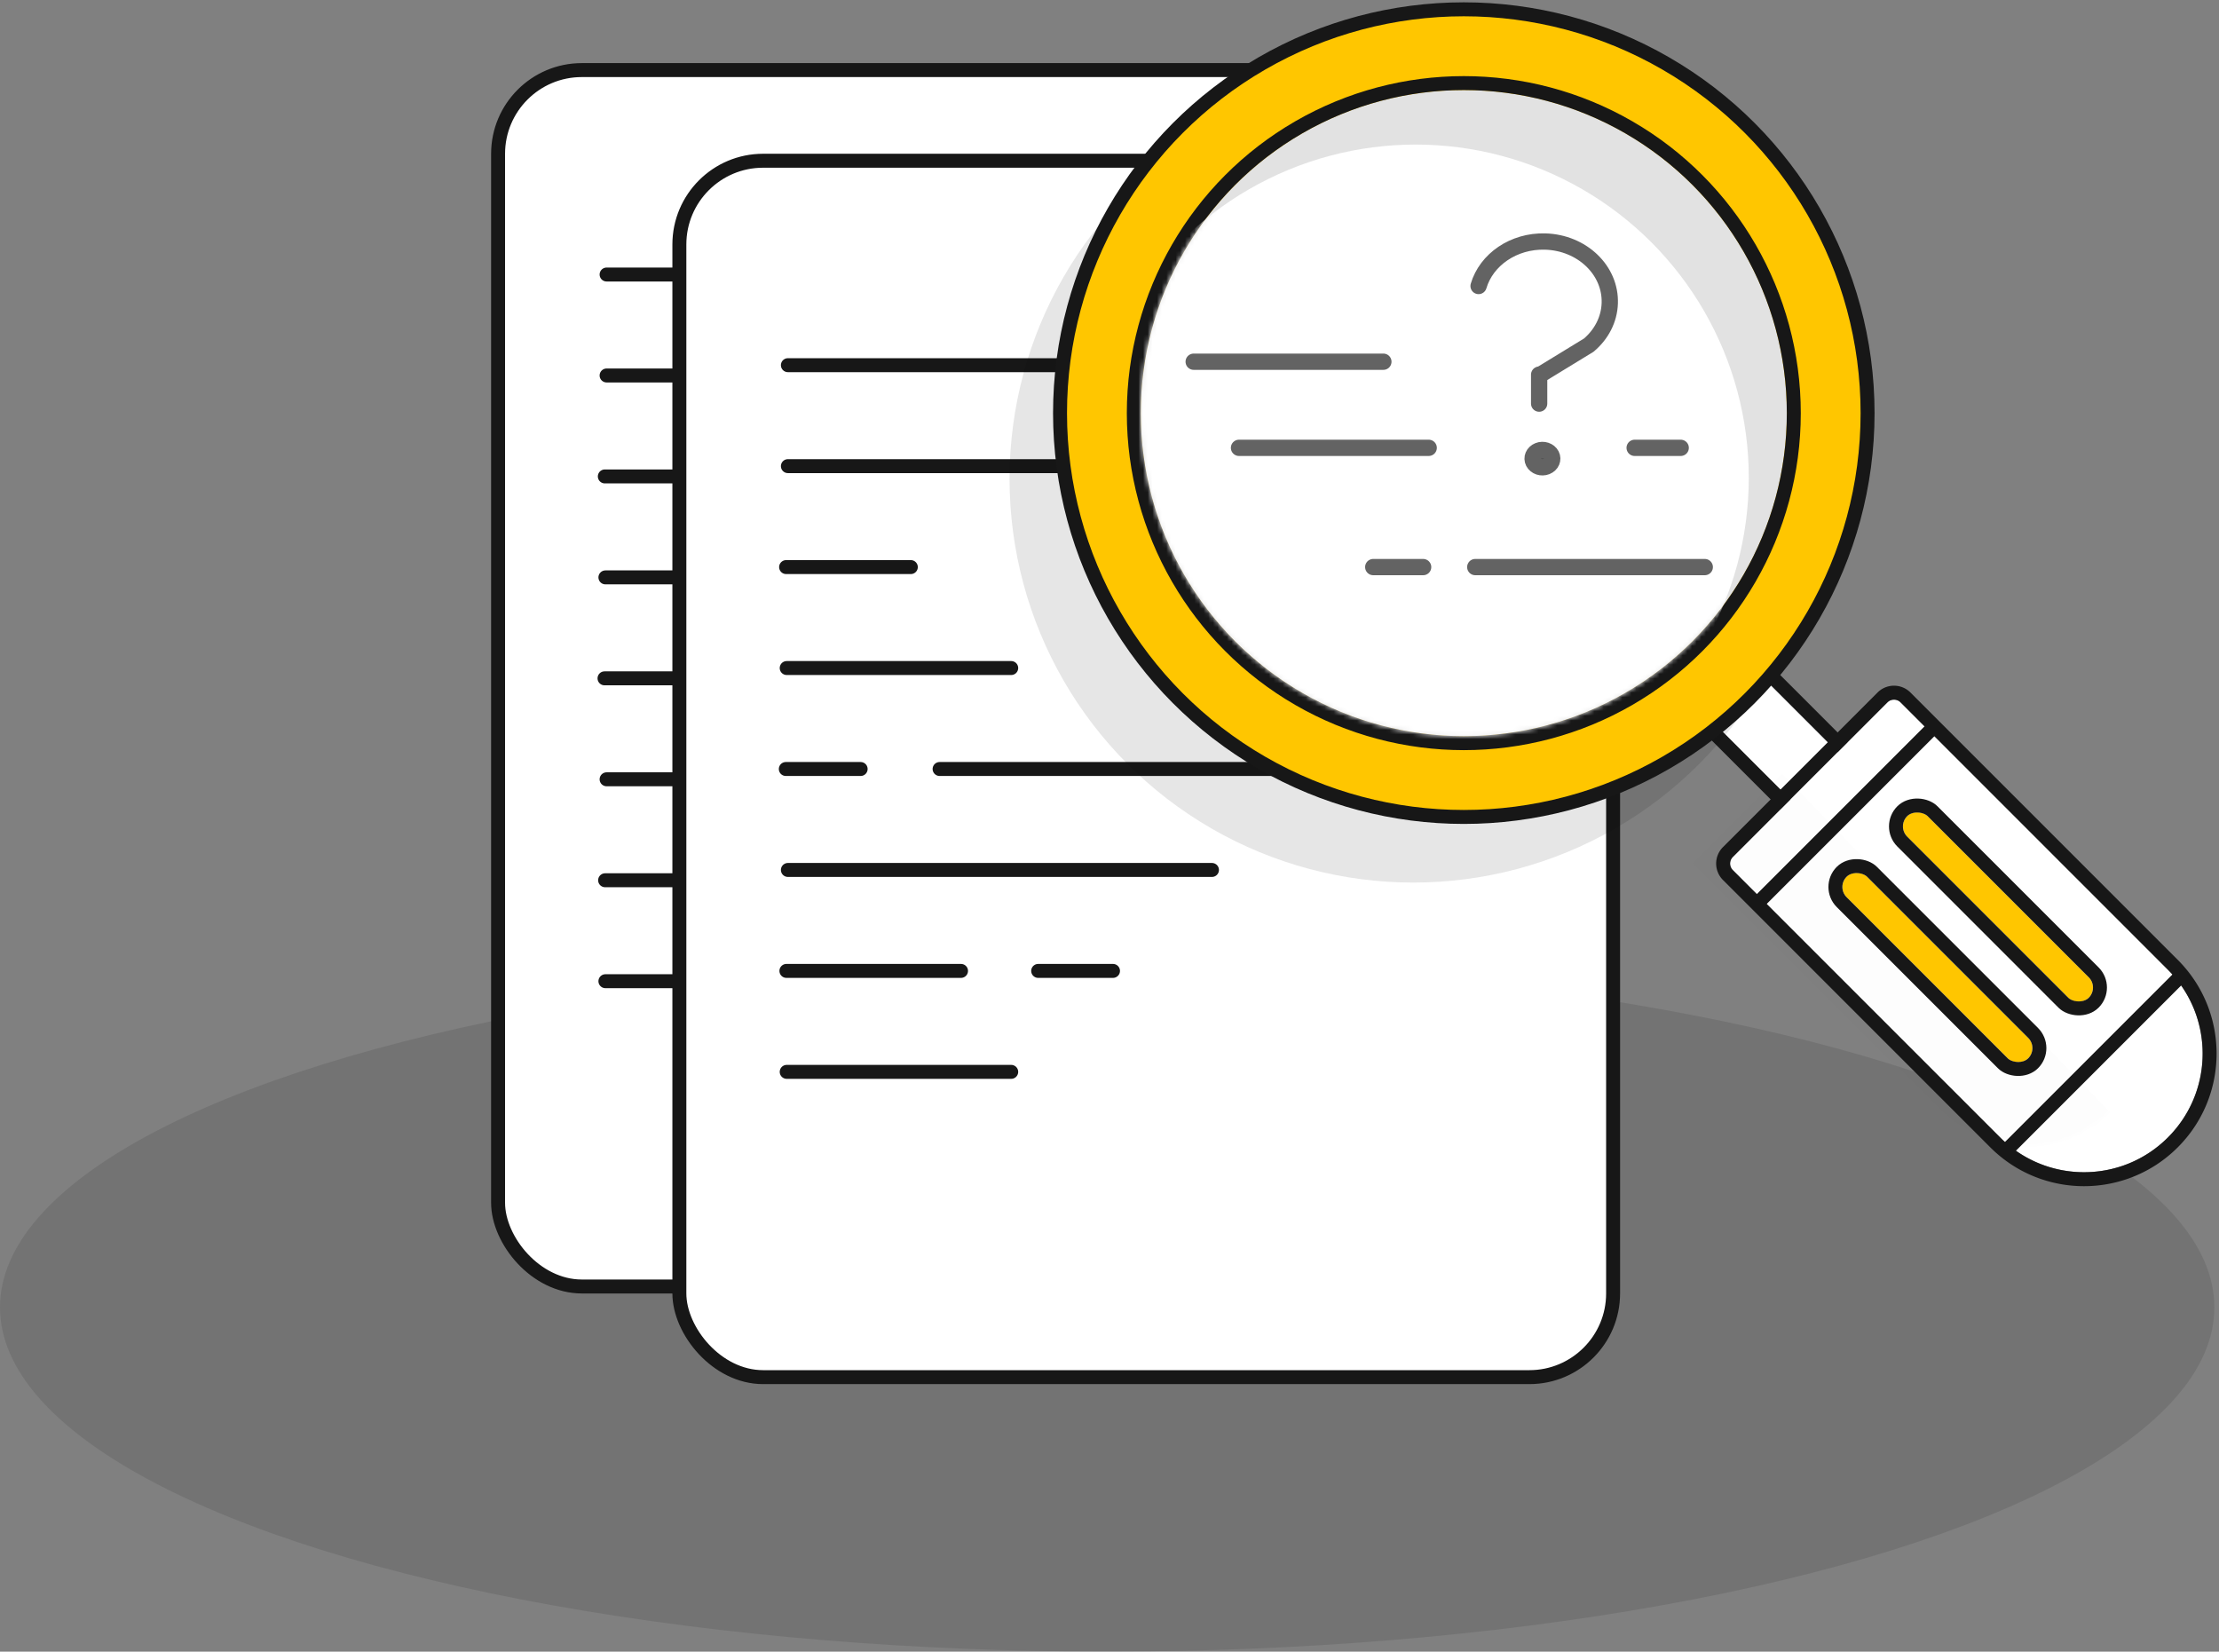 <svg xmlns="http://www.w3.org/2000/svg" xmlns:xlink="http://www.w3.org/1999/xlink" width="477" height="355" viewBox="0 0 477 355">
    <rect x="0" y="0" width="477" height="355" fill="#808080" stroke="none"/>
    <defs>
        <path id="a" d="M32.985 2.101h46.993a2 2 0 0 1 2 2v81.264c0 14.081-11.415 25.496-25.497 25.496-14.081 0-25.496-11.415-25.496-25.496V4.1a2 2 0 0 1 2-2z"/>
        <rect id="c" width="6.216" height="55.198" x="55.3" y="17.789" rx="3.108"/>
        <rect id="d" width="6.216" height="55.198" x="42.28" y="30.808" rx="3.108"/>
        <circle id="e" cx="69.437" cy="69.437" r="69.437"/>
    </defs>
    <g fill="none" fill-rule="evenodd">
        <ellipse cx="238" cy="281" fill="#000" opacity=".1" rx="238" ry="74"/>
        <g transform="translate(107 2)">
            <g stroke="#171717" stroke-width="3" transform="translate(0 12.665)">
                <rect width="200.717" height="261.452" x=".068" y=".399" fill="#FFF" rx="18"/>
                <path stroke-linecap="round" d="M23.395 44.34h91.162M23.395 66.04h91.162M23.395 152.836h91.162M23.14 196.234h48.262M23.076 174.535h37.537M77.196 174.535h16.087M23.012 87.738h26.812M23.14 109.437h48.262M56.007 131.137h101.887M22.948 131.137h16.087"/>
            </g>
            <g stroke="#171717" stroke-width="3" transform="translate(38.97 32.15)">
                <rect width="200.717" height="261.452" x=".068" y=".399" fill="#FFF" rx="18"/>
                <path stroke-linecap="round" d="M23.395 44.34h91.162M23.395 66.04h91.162M23.395 152.836h91.162M23.14 196.234h48.262M23.076 174.535h37.537M77.196 174.535h16.087M23.012 87.738h26.812M23.14 109.437h48.262M56.007 131.137h101.887M22.948 131.137h16.087"/>
            </g>
            <path fill="#FFF" stroke="#171717" stroke-width="3" d="M273.045 142.572l19.18 19.18-12.275 12.275-19.18-19.18z"/>
            <g transform="translate(264.08 147.554)">
                <mask id="b" fill="#fff">
                    <use xlink:href="#a"/>
                </mask>
                <g transform="rotate(-45 56.481 56.481)">
                    <use fill="#FFF" xlink:href="#a"/>
                    <path stroke="#171717" stroke-width="3" d="M32.985.601h46.993a3.5 3.5 0 0 1 3.5 3.5v81.264c0 14.91-12.087 26.996-26.997 26.996s-26.996-12.086-26.996-26.996V4.1a3.5 3.5 0 0 1 3.5-3.5z"/>
                </g>
                <path fill="#171717" d="M30.394 9.983a1.93 1.93 0 0 0-1.93 1.93v88.253c0 15.252 12.364 27.615 27.616 27.615.107 0 1.9-117.798 1.91-117.798H30.393z" mask="url(#b)" opacity=".1" transform="rotate(-45 43.227 68.882)"/>
            </g>
            <path stroke="#171717" stroke-width="3" d="M361.544 208.02l-37.782 37.783M308.605 154.339l-37.4 37.4"/>
            <g transform="rotate(-45 368.56 -199.607)">
                <use fill="#FFC600" xlink:href="#c"/>
                <rect width="9.216" height="58.198" x="53.8" y="16.289" stroke="#171717" stroke-width="3" rx="4.608"/>
            </g>
            <g transform="rotate(-45 355.541 -186.588)">
                <use fill="#FFC600" xlink:href="#d"/>
                <rect width="9.216" height="58.198" x="40.78" y="29.308" stroke="#171717" stroke-width="3" rx="4.608"/>
            </g>
            <circle cx="196.812" cy="100.901" r="86.797" fill="#000" opacity=".1"/>
            <circle cx="207.662" cy="86.797" r="86.797" fill="#FFC600" stroke="#171717" stroke-width="3"/>
            <g transform="translate(138.225 17.36)">
                <mask id="f" fill="#fff">
                    <use xlink:href="#e"/>
                </mask>
                <use fill="#E2E2E2" xlink:href="#e"/>
                <circle cx="69.437" cy="69.437" r="70.937" stroke="#171717" stroke-width="3"/>
                <circle cx="59.089" cy="83.32" r="71.607" fill="#FFF" mask="url(#f)"/>
            </g>
            <path stroke="#171717" stroke-linecap="round" stroke-width="3.5" d="M210.125 119.888h49.335M188.196 119.888h10.725M244.388 94.256h9.9M159.338 94.256h40.777M149.596 75.746h40.777" opacity=".67"/>
            <g stroke="#171717" stroke-linecap="round" stroke-width="3.5" opacity=".67">
                <path d="M223.856 84.754v-6.222"/>
                <path fill="#000" d="M223.686 94.878c1.063-.427 2.317-.011 2.8.927.484.938.014 2.044-1.05 2.47-1.063.428-2.316.013-2.8-.925-.484-.939-.013-2.045 1.05-2.472z"/>
                <path d="M210.837 59.472c1.673-5.659 7.513-9.749 14.312-9.558 7.919.223 14.137 6.167 13.89 13.281-.122 3.555-1.84 6.73-4.515 8.988l-10.392 6.349"/>
            </g>
        </g>
    </g>
</svg>
